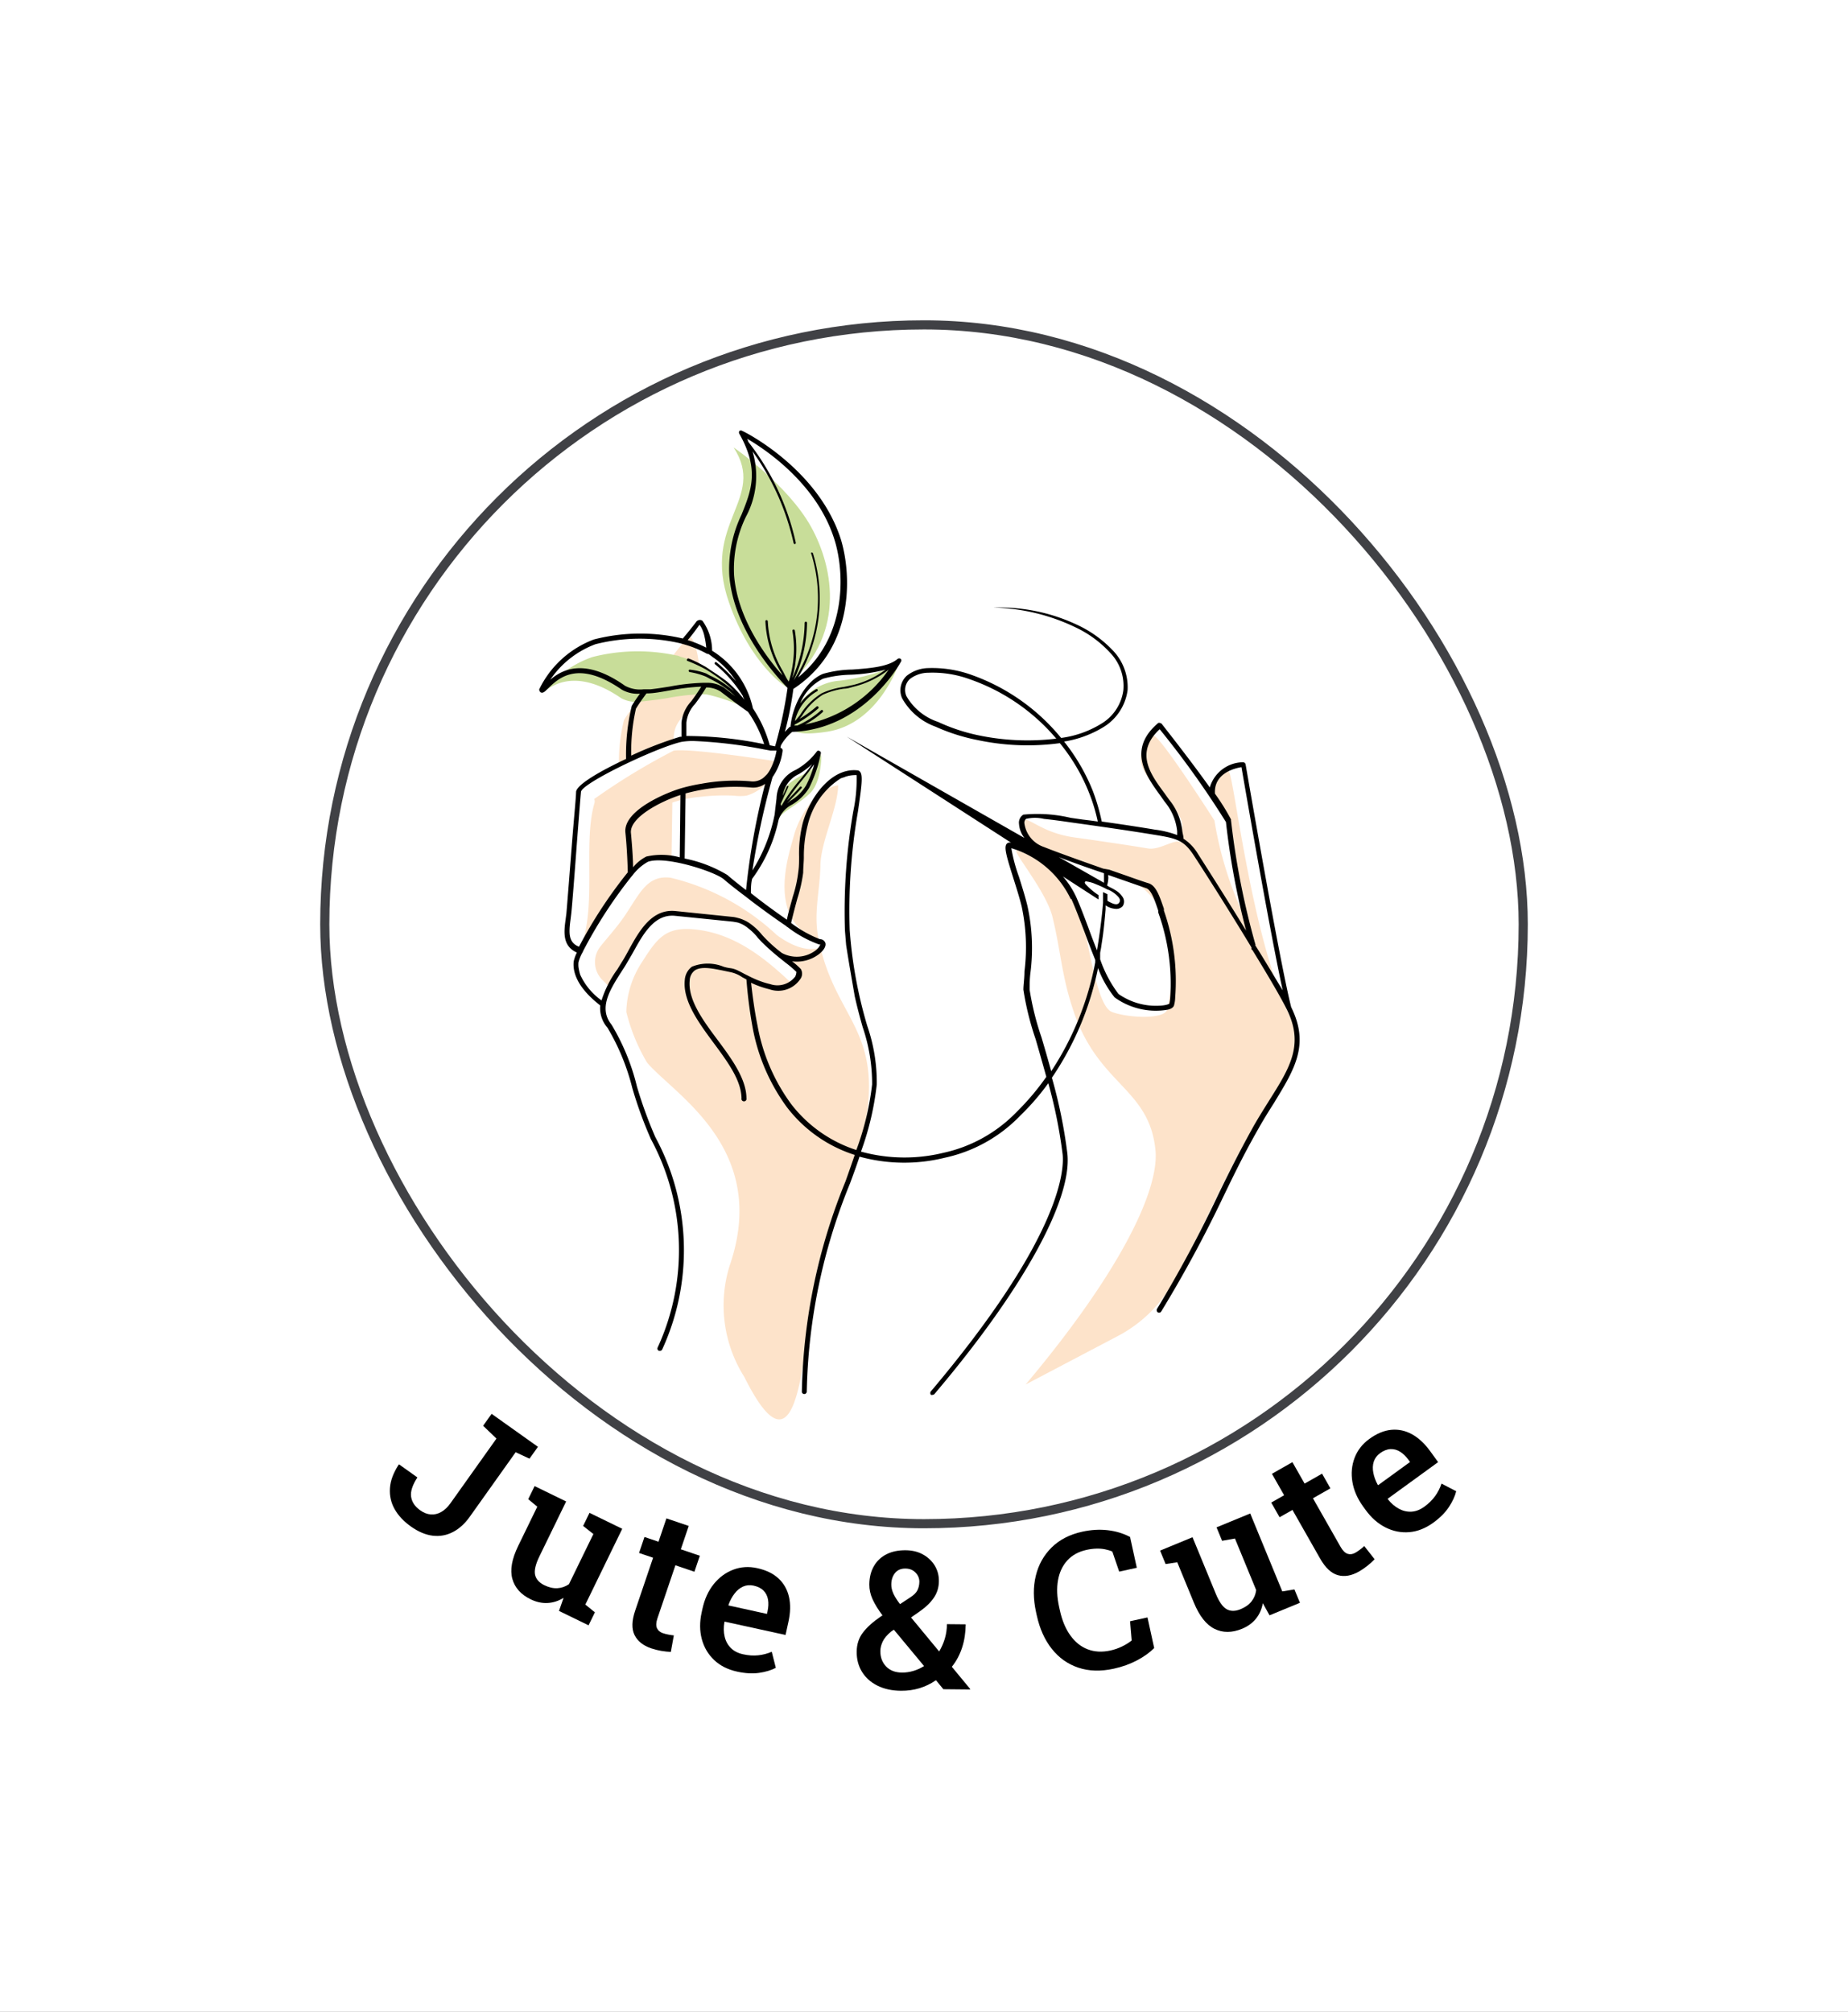 <svg viewBox="85.5 65.874 404 439.658" xmlns="http://www.w3.org/2000/svg"><rect x="85.5" y="65.874" width="404" height="439.658" fill="#808080" stroke="none"/><rect fill="#ffffff" y="65.874" x="85.5" width="100%" height="100%"></rect> <svg style="overflow: visible;" fill="#fff" height="264" width="264" preserveAspectRatio="xMinYMin" xmlns="http://www.w3.org/2000/svg" y="135.874" x="155.5"><rect style="" stroke="#404145" stroke-width="2" width="262" height="262" x="1" y="1" ry="50%" rx="50%"></rect></svg> <svg style="overflow: visible;" preserveAspectRatio="xMinYMin" x="203.382" y="159.96" width="166.235" height="216.122" viewBox="34.4 14.965 57.356 74.569" id="Calque_1" xmlns="http://www.w3.org/2000/svg"><path style="fill: #fde3ca;" d="M52.56,39.15a4,4,0,0,1-.45,1.45A5.09,5.09,0,0,0,52.56,39.15Z" class="cls-1"></path><path style="fill: #fde3ca;" d="M52,40.85a1.61,1.61,0,0,1-1.11.8" class="cls-1"></path><path style="fill: #fde3ca;" d="M50.17,41.63l.26,0a1.67,1.67,0,0,0,.39,0" class="cls-1"></path><path style="fill: #fde3ca;" d="M49.22,41.61c-.34,0-.67,0-1,0" class="cls-1"></path><path style="fill: #fde3ca;" d="M48.15,41.64l-.86.1" class="cls-1"></path><path style="fill: #fde3ca;" d="M45.56,30.57c-.8,1.07-4.06,5-4.77,6.24a13.15,13.15,0,0,0-.38,3.33,19.42,19.42,0,0,1,2.34-.89,16.93,16.93,0,0,0,1.8-.92l0-.34c.11-1.07.58-1.17,1.53-2.75S46.08,29.87,45.56,30.57Z" class="cls-1"></path><path style="fill: #fde3ca;" d="M38.55,43.11c-.91,3.25.36,8.3-1.31,11.49a.22.22,0,0,1,.11-.15l.1-.08a26.62,26.62,0,0,1,2.44-4,5,5,0,0,1,.74-1.23,7.25,7.25,0,0,1,1-1c.52-1,1.67-1,2.66-1,0,0,.06,0,.09,0l.06-4.12a8.94,8.94,0,0,1,2.09-.43,15.66,15.66,0,0,1,2.56-.09,3.7,3.7,0,0,0,.94,0,3.18,3.18,0,0,0,2.25-2.47,1.09,1.09,0,0,0,0-.12s-6.34-1-7.73-.81v0a49.06,49.06,0,0,0-6,3.65A.5.5,0,0,1,38.55,43.11Z" class="cls-1"></path><path style="fill: #fde3ca;" d="M55.61,47.82c0-1.82,1.3-4.28,1.34-6.1-1.53.22-2.85,2-3.36,3.86-.38,1.41-2.08,6.33,1.9,7.83a1.84,1.84,0,0,0-.05-.25C55.1,51.32,55.56,49.7,55.61,47.82Z" class="cls-1"></path><path style="fill: #fde3ca;" d="M55.61,53.94c-.54.22-1.64.28-3.29-.93a17.75,17.75,0,0,0-8-4.32C42.59,48.46,42,49.83,41,51.33c-.6.94-1.31,1.7-2,2.56a1.91,1.91,0,0,0,.26,2.6c.14.13.26.26.38.39.15-.33.31-.64.45-.91a9.92,9.92,0,0,1,.74-1.16,8.79,8.79,0,0,1,1.51-2,7.06,7.06,0,0,0,.48-.73.22.22,0,0,1,.19-.11,3.87,3.87,0,0,1,2.46-.55,28.45,28.45,0,0,1,3.59.5,6.2,6.2,0,0,1,2.6,1.84A25.22,25.22,0,0,1,54,55.81a.2.2,0,0,1,0,.27.5.5,0,0,1-.83.32c-1.93-1.8-4.06-3.42-6.75-3.78-2.43-.33-3.08.56-4.26,2.42a7.07,7.07,0,0,0-1.19,3.77,14,14,0,0,0,1.56,3.81c2,2.39,9.28,6.45,6.24,15.3a10.08,10.08,0,0,0,1.1,8.41c4.9,9.83,4.33-5.77,5.87-9.33C62.83,60.46,57.35,61.21,55.61,53.94Z" class="cls-1"></path><line style="fill: #fde3ca;" y2="38.21" x2="45.48" y1="38.5" x1="45.49" class="cls-1"></line><path style="fill: #fde3ca;" d="M41.29,39.79c0,.18,0,.29,0,.29" class="cls-1"></path><path style="fill: #fde3ca;" d="M91,59.1C88.06,53,86.76,40.67,86.4,40.67c0,0-1.14,0-1.07,1.71,0,.67.63.79,1,2,.43,1.56.64,4.36,1,6.69a27.21,27.21,0,0,1-2-6.7S81,37.59,80.7,38c-2.45,2.1.58,3.95,1.64,5.47s.27,1.59.47,2.54c-.48-.28-1.61.62-2.49.47-1.55-.26-4.72-.72-5.39-.81-2.61-.32-3.57-1.59-4.08-1.33s.37,1.52,1.61,2.24l6.89,2.47a6.05,6.05,0,0,1,2.67,4,16.33,16.33,0,0,1-.25,5.58c-.26.8-3.12.6-4.19.17s-1.66-4.71-2.22-7A7.39,7.39,0,0,0,72,47.29a9.27,9.27,0,0,0-1.54-.66c-.61-.21,2.16,3,2.65,5,.65,2.63.69,4.55,1.66,7.31,1.91,5.42,5.64,5.64,6.11,10.27.32,3.12-2.85,9.45-9.79,17.69L78,83.27a10.32,10.32,0,0,0,4.18-4c2.6-4.65,3.39-7,5.61-10.91C89.81,64.77,92.69,62.47,91,59.1Z" class="cls-1"></path><path style="fill: #c8dd99;" d="M52.43,44.08c-.24-2.29,1.21-2.75,2.19-3.36a2,2,0,0,0,1.06-1.41s.06,2.12-.85,3-2.2,1.44-2.34,1.91S52.43,44.08,52.43,44.08Z" class="cls-2"></path><path style="fill: #c8dd99;" d="M61.5,32.6S60,37.1,56.09,37.68c-2.58.39-2.91-.17-2.58-1a4,4,0,0,1,3.55-2.85A14.89,14.89,0,0,0,61.5,32.6Z" class="cls-2"></path><path style="fill: #c8dd99;" d="M34.76,34.68a7.81,7.81,0,0,1,3.64-2.63,13.76,13.76,0,0,1,6.35-.12c.13,0,.26.09.39.12a7.92,7.92,0,0,1,1.68.69l.08,0a2.35,2.35,0,0,1,.32.23,13.39,13.39,0,0,1,2.87,2.9c0,.09.07.17.1.26-.44-.55-2.78-1.22-3.23-1.27-.13,0-.26,0-.4,0H46.5a16,16,0,0,0-2.47.29c-.51.08-1,.15-1.48.2l-.51.06a2.44,2.44,0,0,1-1.44-.25C37.55,33.06,35.67,33.9,34.76,34.68Z" class="cls-2"></path><path style="fill: #c8dd99;" d="M49.06,16.24c2.54,3.89-2.45,5.67-.35,11.68C50.36,32.67,53,34.28,53,34.28c4.52-3.7,3.68-8.86,1.9-12.06S49.06,16.24,49.06,16.24Z" class="cls-2"></path><path style="" d="M91.12,58.45c-.93-3.69-3.41-18.17-3.44-18.31a.2.2,0,0,0-.2-.16,2.65,2.65,0,0,0-2.5,1.9c-1.53-2.15-3.51-4.64-3.62-4.79a.24.24,0,0,0-.13-.07.2.2,0,0,0-.14,0c-2.36,2-.91,4,.15,5.46l.34.48a4.13,4.13,0,0,1,.94,2.22c0,.09,0,.19,0,.29a7.45,7.45,0,0,0-1.69-.41c-1.05-.18-2.71-.43-4-.61a15.5,15.5,0,0,0-.67-2.3,14.8,14.8,0,0,0-2.17-3.73,8.15,8.15,0,0,0,3-1.11,3.86,3.86,0,0,0,1.79-2.77,4,4,0,0,0-1.18-3.06A8.79,8.79,0,0,0,75,29.63a13.7,13.7,0,0,0-6.35-1.31,15,15,0,0,1,6.25,1.51,8.39,8.39,0,0,1,2.56,1.89,3.6,3.6,0,0,1,1,2.83,3.47,3.47,0,0,1-1.64,2.51,7.69,7.69,0,0,1-3,1.08h-.06A15.35,15.35,0,0,0,67,33.39a8.79,8.79,0,0,0-3.27-.51,2.71,2.71,0,0,0-1.61.58,1.49,1.49,0,0,0-.35,1.69,4.72,4.72,0,0,0,2.53,2.15,14.42,14.42,0,0,0,3.13,1,18.16,18.16,0,0,0,6.24.24,14.17,14.17,0,0,1,2.23,3.81,13,13,0,0,1,.63,2.1c-.53-.08-1-.13-1.15-.15l-.9-.13a10.9,10.9,0,0,0-3.56-.24.71.71,0,0,0-.33.7A1.93,1.93,0,0,0,71,45.69l-13.4-7.64h0a0,0,0,0,0,0,0l12.4,8a.32.32,0,0,0-.32.06c-.24.24-.07.86.47,2.57.22.7.47,1.48.64,2.17A14.76,14.76,0,0,1,71,55.76c0,.52-.08,1-.08,1.37a21.61,21.61,0,0,0,.92,3.72c.25.86.53,1.84.81,2.85a18.92,18.92,0,0,1-2.24,2.65,10.9,10.9,0,0,1-5.52,3.08,12.36,12.36,0,0,1-6.22-.09,21.71,21.71,0,0,0,1.19-5.06,13,13,0,0,0-.72-4.43,33.74,33.74,0,0,1-1.32-7.22,43.54,43.54,0,0,1,.62-8.93c.28-1.93.39-2.73.16-3a.27.27,0,0,0-.21-.11c-1.9-.2-3.55,1.93-4.12,4A9.44,9.44,0,0,0,54,47.1c0,.39,0,.76-.06,1.15a9.61,9.61,0,0,1-.41,1.86c-.13.48-.29,1-.45,1.74-.9-.62-1.87-1.33-2.71-2,0-.36,0-.72.09-1.08a11.45,11.45,0,0,0,2-4.47l0,0a2.06,2.06,0,0,1,1-1.12,3.79,3.79,0,0,0,1.3-1.27,10.23,10.23,0,0,0,.88-2.59.15.15,0,0,0-.09-.18.16.16,0,0,0-.19,0,5,5,0,0,1-1.62,1.42,2.43,2.43,0,0,0-1.44,2.15c-.07.59-.12,1-.14,1.2a12.38,12.38,0,0,1-1.68,4.23A58.08,58.08,0,0,1,52,41.1a4.43,4.43,0,0,0,.76-2,.21.21,0,0,0-.17-.21,1.94,1.94,0,0,1,.05-.2,3.7,3.7,0,0,1,.84-1c5.41-.18,8.17-5.21,8.19-5.27a.17.17,0,0,0,0-.23.2.2,0,0,0-.24,0c-.69.6-2.14.71-3.42.8a8.56,8.56,0,0,0-2.19.32c-1.23.48-2.3,2.22-2.47,4,0,0,0,0-.06,0l-.36.38a25.23,25.23,0,0,0,.64-3.24c4.57-3,4.42-8.46,3.6-11.22C55.49,17.83,49.78,15,49.72,15a.19.19,0,0,0-.22,0,.2.2,0,0,0,0,.22c1.53,2.71.89,4.28.16,6.09a9.46,9.46,0,0,0-.92,4.63c.37,4.39,4,8,4.39,8.44a32.33,32.33,0,0,1-.94,4.4l-.4-.08a9.56,9.56,0,0,0-1.27-2.78,6.83,6.83,0,0,0-3.08-4.35,3.85,3.85,0,0,0-.73-2.26.34.34,0,0,0-.48.1c-.2.26-.55.71-1,1.24a14,14,0,0,0-6.7.07,7.5,7.5,0,0,0-4.13,3.76.28.28,0,0,0,.11.23c.15.08.29-.05.35-.1l.23-.22c.78-.75,2.23-2.16,5.53.11a2.42,2.42,0,0,0,1.38.31,10.66,10.66,0,0,0-.62.92,15.71,15.71,0,0,0-.43,4c-1.9.89-3.71,1.92-3.77,2.48,0,.38-.17,2.08-.31,3.88-.17,2.17-.36,4.61-.42,5.28l-.06.47c-.13.94-.25,2,.85,2.49A2.79,2.79,0,0,0,37,55c-.17,1.67,1.62,3,2,3.32A2.26,2.26,0,0,0,39.55,60a16.86,16.86,0,0,1,1.87,4.54,30.57,30.57,0,0,0,1.41,3.87,17.58,17.58,0,0,1,.5,15.71.18.18,0,0,0,.1.24l.08,0a.18.18,0,0,0,.17-.11,17.93,17.93,0,0,0-.52-16,32.49,32.49,0,0,1-1.39-3.82,16.57,16.57,0,0,0-1.92-4.67c-1-1.24-.11-2.64.76-4,.11-.17.23-.35.33-.52s.34-.58.52-.89c.76-1.38,1.61-2.95,3.19-2.79L49,52l.35.06a2.14,2.14,0,0,1,.46.19,2.7,2.7,0,0,1,.38.27,3.83,3.83,0,0,1,.7.7l.28.3a17.42,17.42,0,0,0,1.32,1.18l.5.4a8,8,0,0,1,.81.69s0,.17-.09.35a1.69,1.69,0,0,1-1.89.57,5.49,5.49,0,0,1-.68-.2,7.21,7.21,0,0,1-.82-.35L50,56l-.12-.06c-.21-.11-.39-.21-.57-.29a1.74,1.74,0,0,0-.48-.14,3.26,3.26,0,0,1-.52-.11,3.16,3.16,0,0,0-2.4,0,1.37,1.37,0,0,0-.53,1c-.16,1.55,1,3.16,2.15,4.71s2.1,2.86,2.13,4.21a.19.19,0,1,0,.37,0c0-1.46-1.13-3-2.19-4.42s-2.23-3-2.09-4.45a1,1,0,0,1,.38-.77c.51-.35,1.46-.12,2.09,0l.57.12a2.46,2.46,0,0,1,.91.38l.33.18A34.8,34.8,0,0,0,50.5,60a14.62,14.62,0,0,0,2.59,6,10.41,10.41,0,0,0,5.11,3.59c-.22.64-.45,1.3-.7,2a44,44,0,0,0-3.29,15.84.18.18,0,0,0,.18.19.19.19,0,0,0,.19-.19,43.63,43.63,0,0,1,3.27-15.71c.25-.68.49-1.33.71-2A12.74,12.74,0,0,0,65,69.8a11.15,11.15,0,0,0,5.69-3.18,18.11,18.11,0,0,0,2.11-2.44,37,37,0,0,1,1.08,5.37c.13,1.28-.21,6.34-9.93,17.86a.2.2,0,0,0,0,.27.16.16,0,0,0,.12,0,.2.2,0,0,0,.14-.06C70.85,79.8,74.6,73,74.24,69.51a37.75,37.75,0,0,0-1.17-5.74,22.73,22.73,0,0,0,3.48-8.27,8,8,0,0,0,1.25,2.21,5.31,5.31,0,0,0,4,.93c.27-.06.43-.17.48-.32a2.47,2.47,0,0,0,.09-.62,16.12,16.12,0,0,0-.85-6.53l0-.14c-.32-.93-.58-1.73-1.14-1.92-.24-.07-.86-.28-1.64-.56l-1.35-.47L76.94,48l-1.47-.52c-1.23-.44-2.38-.86-3-1.11A2.19,2.19,0,0,1,71,44.61a.39.39,0,0,1,.12-.36,2.94,2.94,0,0,1,1.35,0c.66.07,1.32.16,2,.26,2.14.3,4.27.6,6.4.95,1.6.26,2.14.4,2.86,1.48.51.77,2.58,4,4.39,7,0,.08,0,.14,0,.14s0,0,.08.07c1.11,1.81,2.11,3.5,2.58,4.45,1.34,2.67.23,4.43-1.31,6.87-.38.61-.78,1.24-1.18,1.94-1.11,2-1.87,3.52-2.67,5.17A95.64,95.64,0,0,1,81,81.2a.2.2,0,0,0,.06.26.19.19,0,0,0,.26-.07A95.43,95.43,0,0,0,86,72.74c.8-1.65,1.55-3.21,2.66-5.15.39-.7.79-1.33,1.17-1.93C91.37,63.13,92.53,61.29,91.12,58.45ZM67.49,37.94a13.9,13.9,0,0,1-3-1A4.34,4.34,0,0,1,62.1,35a1.13,1.13,0,0,1,.25-1.29,2.3,2.3,0,0,1,1.4-.48,8.16,8.16,0,0,1,3.12.49A15,15,0,0,1,73.4,38.2,18.07,18.07,0,0,1,67.49,37.94Zm-12.35,2.2a7.46,7.46,0,0,1-.62,1.6,3.29,3.29,0,0,1-1.2,1.16c-.07.05-.13.12-.21.17l.4-.42c.26-.26.52-.53.67-.71a.07.07,0,0,0,0-.11.08.08,0,0,0-.11,0c-.14.18-.4.44-.65.7l-.33.34a16.53,16.53,0,0,1,1.14-1.54Q54.69,40.77,55.14,40.14Zm-2.53,3c.07-.17.16-.35.24-.54s.26-.55.33-.74a.09.09,0,0,0,0-.1s-.08,0-.1.05-.19.44-.31.7a2.13,2.13,0,0,1,1.22-1.64,6.24,6.24,0,0,0,1-.75c-.28.39-.58.76-.87,1.12a12.44,12.44,0,0,0-1.47,2.06.11.11,0,0,0,0-.06A.34.34,0,0,0,52.61,43.14Zm1.11-6.41,0,0a3.51,3.51,0,0,1,1.67-2.12.1.1,0,0,0,0-.12.1.1,0,0,0-.13,0,3.85,3.85,0,0,0-1.18,1.06,3.59,3.59,0,0,1,1.73-1.87,8.39,8.39,0,0,1,2.07-.3A12.34,12.34,0,0,0,60.52,33a6.71,6.71,0,0,1-2.43,1.15l-.71.15a5.71,5.71,0,0,0-1.67.48,5,5,0,0,0-1.63,1.63c-.12.16-.26.31-.38.47C53.71,36.79,53.71,36.76,53.72,36.73Zm-.08.47a.27.27,0,0,1,.07-.08,9.42,9.42,0,0,0,1.75-1.21.1.1,0,0,0-.13-.14,8.6,8.6,0,0,1-1.3.94l.2-.24a4.91,4.91,0,0,1,1.56-1.58,5.67,5.67,0,0,1,1.62-.46c.24,0,.48-.09.72-.15A7,7,0,0,0,60.76,33a10,10,0,0,1-6.31,4.13,6.6,6.6,0,0,0,1.33-.93.09.09,0,0,0-.12-.14,6.6,6.6,0,0,1-1.79,1.15l-.24,0A.15.15,0,0,1,53.64,37.2Zm-.85-4.07a8.11,8.11,0,0,1-1.15-3.77.1.1,0,0,0-.09-.1h0a.09.09,0,0,0-.09.09,8.16,8.16,0,0,0,1.18,3.86l.11.22c-1.16-1.3-3.37-4.19-3.65-7.52a9,9,0,0,1,.9-4.46,6.44,6.44,0,0,0,.49-4.91,18.81,18.81,0,0,1,3.1,6.92.1.1,0,0,0,.09.07h0a.09.09,0,0,0,.07-.11,18.89,18.89,0,0,0-3.57-7.59,2.34,2.34,0,0,0-.09-.24c1.44.84,5.36,3.48,6.62,7.74.74,2.5.87,7.29-2.78,10.25a11.66,11.66,0,0,0,1.12-9.35.1.1,0,0,0-.12-.06.09.09,0,0,0,0,.12,11.38,11.38,0,0,1-1.33,9.51,10.46,10.46,0,0,0,1-4.33.09.09,0,0,0-.09-.09h0a.09.09,0,0,0-.09.09,10.28,10.28,0,0,1-.94,4.18,8.11,8.11,0,0,0,.2-3.6.1.1,0,0,0-.1-.08.09.09,0,0,0-.08.11,8.11,8.11,0,0,1-.28,3.82C53.06,33.67,52.94,33.42,52.79,33.13ZM50,49.62c-.62-.48-1.13-.89-1.41-1.14a10,10,0,0,0-3.22-1.24l.07-4.91a14.32,14.32,0,0,1,4.91-.45,1.58,1.58,0,0,0,1.09-.27A53.16,53.16,0,0,0,50,49.62Zm1.38-11A29.13,29.13,0,0,0,45.5,38V37a2.39,2.39,0,0,1,.65-1.41A14.91,14.91,0,0,0,47,34.34l0,0a2,2,0,0,1,1.08.31c1.43,1.1,2,1.48,2.07,1.53A9.14,9.14,0,0,1,51.37,38.63Zm-4.89-9s.17.17.32.65A6.54,6.54,0,0,1,47,31.34a8.56,8.56,0,0,0-1.4-.57A13.88,13.88,0,0,0,46.48,29.62Zm-5.65,4.57c-3-2.1-4.7-1.21-5.61-.43a7.14,7.14,0,0,1,3.41-2.68A13.64,13.64,0,0,1,45,31l.39.11a8,8,0,0,1,1.68.7l.08,0a3.71,3.71,0,0,1,.32.23,6.17,6.17,0,0,1,1.77,1.83,12.36,12.36,0,0,0-1.46-1.42.09.09,0,1,0-.12.14A9.66,9.66,0,0,1,49.77,35c0,.09.07.17.1.26a9,9,0,0,0-1.34-1.39c-.39-.29-.75-.54-1.11-.77L47,32.82a9,9,0,0,0-1.32-.66.09.09,0,0,0-.12.05.09.09,0,0,0,0,.12A11.09,11.09,0,0,1,47,33l.35.22c.33.22.67.45,1,.73a7.41,7.41,0,0,1,.74.68,7.3,7.3,0,0,0-1.82-1.19L47,33.29A5,5,0,0,0,45.78,33a.09.09,0,0,0-.11.07.11.11,0,0,0,.08.11,5.44,5.44,0,0,1,1.19.33c.12.05.24.13.36.19A7.17,7.17,0,0,1,49.18,35l-.83-.64a2.31,2.31,0,0,0-1.16-.37c-.14,0-.26,0-.4,0h-.06a16,16,0,0,0-2.47.28c-.51.08-1,.16-1.48.21l-.51,0A2.37,2.37,0,0,1,40.83,34.19Zm.87,1.73c.16-.27.44-.67.78-1.13.57,0,1.19-.13,1.84-.24a16.49,16.49,0,0,1,2.29-.27c-.3.49-.56.84-.76,1.11A2.75,2.75,0,0,0,45.13,37v1.06l-.11,0a27.77,27.77,0,0,0-3.68,1.42A14.72,14.72,0,0,1,41.7,35.92ZM36.76,51.85l.06-.49c.07-.66.26-3.11.42-5.28.14-1.8.27-3.49.31-3.87.07-.65,5.62-3.31,7.55-3.76a4.88,4.88,0,0,1,1-.07,35.27,35.27,0,0,1,5.35.65l.4.07.21,0,.24,0a4.84,4.84,0,0,1-.39,1.25,2.58,2.58,0,0,1-.32.53,1.85,1.85,0,0,1-.14.14,1.27,1.27,0,0,1-1.08.4,13.83,13.83,0,0,0-3.73.18,13,13,0,0,0-1.46.32c-1.16.33-4.45,1.68-4.28,3.36.13,1.24.17,2.6.18,3a34.73,34.73,0,0,0-3.68,5.61C36.61,53.58,36.62,52.9,36.76,51.85Zm8.29-9.4L45,47.15a5.16,5.16,0,0,0-2.52-.06,3.14,3.14,0,0,0-1,.81c0-.58-.07-1.6-.16-2.56C41.17,44.16,43.56,42.93,45.05,42.45ZM52.7,54.36A10.68,10.68,0,0,1,51.21,53h0a4.62,4.62,0,0,0-1-.92,2.64,2.64,0,0,0-.37-.2,2.51,2.51,0,0,0-.46-.16,3,3,0,0,0-.32-.07l-4.38-.45c-1.82-.19-2.78,1.57-3.56,3-.17.31-.34.62-.51.88l-.32.52a8.09,8.09,0,0,0-1.19,2.34,4.87,4.87,0,0,1-1.61-1.94,3.88,3.88,0,0,1-.13-.59,1.9,1.9,0,0,1,0-.34,3.07,3.07,0,0,1,.25-.65,1.48,1.48,0,0,0,.11-.22,34.81,34.81,0,0,1,3.62-5.58l.11-.13a3.76,3.76,0,0,1,1.14-1c1.33-.49,5.11.76,5.74,1.32.19.17.61.51,1.13.91l.5.38.35.27c.29.23.6.45.92.69.6.44,1.22.88,1.81,1.28a.16.16,0,0,0,.09.07h0a8.79,8.79,0,0,0,2.38,1.31l.09,0s-.06.22-.34.44A2.37,2.37,0,0,1,52.7,54.36Zm5.62,14.86a10.13,10.13,0,0,1-4.92-3.47,14.27,14.27,0,0,1-2.52-5.84h0c-.23-1.13-.38-2.23-.5-3.3a7.14,7.14,0,0,0,1.39.49,2,2,0,0,0,2.3-.74.69.69,0,0,0,.06-.79,5.24,5.24,0,0,0-.66-.58,2.75,2.75,0,0,0,2.08-.58c.34-.28.5-.58.43-.81a.43.43,0,0,0-.41-.28,8.92,8.92,0,0,1-2.17-1.22c.18-.77.34-1.36.48-1.87a11.25,11.25,0,0,0,.43-1.92c0-.41.05-.8.05-1.18a9.47,9.47,0,0,1,.29-2.4,5.73,5.73,0,0,1,2.47-3.52c.14-.07.23-.07.38-.14a2.38,2.38,0,0,1,.84-.12,11.55,11.55,0,0,1-.25,2.72,44,44,0,0,0-.63,9l.09,1.09c.2,1.3.43,2.59.65,3.87.19.85.4,1.63.6,2.33a13.21,13.21,0,0,1,.71,4.31A21.09,21.09,0,0,1,58.32,69.22Zm19-20.57c0-.06,0-.11,0-.17l2.87,1c.38.13.63.88.9,1.68l0,.14A15.91,15.91,0,0,1,82,57.67a3,3,0,0,1-.07.52s-.19.11-.63.14a4.92,4.92,0,0,1-3.21-.88,9.52,9.52,0,0,1-1.38-2.61s0-.17,0-.21,0-.17,0-.25.06-.32.08-.48.1-.63.14-.95c.08-.63.14-1.26.19-1.88l0-.3a1.43,1.43,0,0,0,.71.26.64.64,0,0,0,.58-.2.62.62,0,0,0,0-.68,1.67,1.67,0,0,0-.58-.54,3.9,3.9,0,0,0-.35-.19,1.83,1.83,0,0,1-.25-.15C77.3,49.06,77.32,48.86,77.33,48.65Zm0,.94a2.19,2.19,0,0,1,.73.51c.18.19.18.33.11.45s-.19.18-.45.1a2.59,2.59,0,0,1-.45-.22l0-.5-.33-.16,0,.8c-.1,1.21-.26,2.41-.46,3.6-.19-.5-.39-1-.57-1.5-.37-1-.71-1.89-1-2.54a6.61,6.61,0,0,0-1-1.54l2.69,1.74,0-.33a5.12,5.12,0,0,1-1-.85s-.08-.12,0-.17.1,0,.16,0a2.57,2.57,0,0,1,.65.2A7.41,7.41,0,0,1,77.28,49.59ZM77,48.35c0,.24,0,.48,0,.72l-3.41-1.94C74.51,47.49,75.78,47.94,77,48.35Zm-2.46,1.94c.29.64.63,1.55,1,2.51.26.71.53,1.42.8,2.08l0,.19a22.49,22.49,0,0,1-3.32,8.21c-.25-.9-.5-1.77-.73-2.54a21.18,21.18,0,0,1-.9-3.61c0-.39,0-.83.07-1.34a14.73,14.73,0,0,0-.24-5c-.17-.7-.42-1.49-.64-2.19a12.18,12.18,0,0,1-.57-2.14A7.29,7.29,0,0,1,74.49,50.29ZM84,46.75a3.43,3.43,0,0,0-1-1c0-.2-.07-.39-.09-.56a4.46,4.46,0,0,0-1-2.39l-.35-.49c-1.06-1.43-2.25-3.06-.36-4.82a68.56,68.56,0,0,1,5,7,56.93,56.93,0,0,0,1.52,8.19C86.08,50,84.43,47.43,84,46.75Zm4.43,7a58.34,58.34,0,0,1-1.85-9.4.14.14,0,0,0,0-.06,16.64,16.64,0,0,0-1.21-1.94c-.1-1.53,1.48-1.92,2-2,.26,1.51,2.1,12.17,3.11,16.83C89.91,56.25,89.18,55,88.41,53.78Z"></path></svg> <svg style="overflow: visible;" width="238.653" height="66.532" x="167.174" viewBox="-117.262 -65.99 238.653 66.532" y="369" xmlns="http://www.w3.org/2000/svg"><g style="" fill="#000"><path transform="translate(-10.082 0), rotate(35.438 12.192 -189.61)" d="M10.91 0.43L10.91 0.43Q8.06 0.43 5.85-0.59Q3.65-1.62 2.35-3.72Q1.05-5.82 0.92-9.00L0.92-9.00L0.96-9.13L5.87-9.13Q5.99-6.15 7.20-4.89Q8.41-3.63 10.54-3.63L10.54-3.63Q11.96-3.63 12.96-4.25Q13.97-4.86 14.50-6.01Q15.03-7.16 15.03-8.76L15.03-8.76L15.03-26.07L11.03-26.66L11.03-29.86L23.46-29.86L23.46-26.68L20.18-26.07L20.18-8.76Q20.18-5.97 19.11-3.90Q18.05-1.83 15.99-0.70Q13.92 0.43 10.91 0.43Z"></path><path transform="translate(-10.84 0), rotate(25.97 12.848 -189.61)" d="M10.95 0.43L10.95 0.43Q7.38 0.43 5.38-1.84Q3.38-4.10 3.38-8.88L3.38-8.88L3.38-18.40L0.88-19.01L0.88-22.19L3.38-22.19L8.55-22.19L8.55-8.84Q8.55-5.97 9.46-4.81Q10.38-3.65 12.28-3.65L12.28-3.65Q13.97-3.65 15.15-4.32Q16.32-4.98 17.02-6.21L17.02-6.21L17.02-18.40L14.23-19.01L14.23-22.19L17.02-22.19L22.19-22.19L22.19-3.77L24.81-3.16L24.81 0L17.62 0L17.27-3.01Q16.22-1.35 14.61-0.46Q13.00 0.43 10.95 0.43Z"></path><path transform="translate(-5.18 0), rotate(18.72 7.27 -189.61)" d="M9.74 0.39L9.74 0.39Q6.91 0.39 5.33-1.20Q3.75-2.79 3.75-6.28L3.75-6.28L3.75-18.50L0.51-18.50L0.51-22.19L3.75-22.19L3.75-27.58L8.90-27.58L8.90-22.19L13.29-22.19L13.29-18.50L8.90-18.50L8.90-6.28Q8.90-4.86 9.48-4.21Q10.07-3.57 11.07-3.57L11.07-3.57Q11.65-3.57 12.36-3.67Q13.06-3.77 13.49-3.88L13.49-3.88L14.03-0.25Q13.13 0.02 11.97 0.21Q10.81 0.39 9.74 0.39Z"></path><path transform="translate(-8.872 0), rotate(12.361 10.92 -189.61)" d="M11.79 0.43L11.79 0.43Q8.65 0.43 6.33-0.97Q4.00-2.38 2.72-4.86Q1.44-7.34 1.44-10.54L1.44-10.54L1.44-11.40Q1.44-14.64 2.70-17.17Q3.96-19.69 6.17-21.14Q8.39-22.60 11.22-22.60L11.22-22.60Q14.23-22.60 16.27-21.39Q18.31-20.18 19.36-17.95Q20.41-15.73 20.41-12.61L20.41-12.61L20.41-9.66L6.79-9.66L6.75-9.56Q6.83-7.81 7.48-6.46Q8.12-5.11 9.32-4.33Q10.52-3.55 12.24-3.55L12.24-3.55Q14.05-3.55 15.52-4.04Q17.00-4.53 18.25-5.43L18.25-5.43L19.87-2.19Q18.56-1.09 16.53-0.33Q14.50 0.43 11.79 0.43ZM6.81-13.39L6.87-13.29L15.46-13.29L15.46-13.82Q15.46-15.28 15.02-16.38Q14.58-17.47 13.65-18.09Q12.71-18.70 11.28-18.70L11.28-18.70Q10.03-18.70 9.08-18.01Q8.14-17.31 7.58-16.11Q7.01-14.91 6.81-13.39L6.81-13.39Z"></path><path transform="translate(-3.078 0), rotate(6.953 0 -189.61)" d=""></path><path transform="translate(-11.056 0), rotate(0.557 13.617 -189.61)" d="M10.91 0.43L10.91 0.43Q7.96 0.43 5.76-0.65Q3.57-1.72 2.37-3.63Q1.17-5.54 1.17-8.04L1.17-8.04Q1.17-10.42 2.47-12.18Q3.77-13.95 6.38-15.77L6.38-15.77Q6.48-15.83 6.56-15.89Q6.64-15.96 6.73-16.00L6.73-16.00Q5.25-17.96 4.52-19.53Q3.79-21.10 3.79-22.74L3.79-22.74Q3.79-25.08 4.76-26.77Q5.72-28.46 7.49-29.38Q9.25-30.29 11.67-30.29L11.67-30.29Q13.84-30.29 15.48-29.39Q17.12-28.49 18.06-26.98Q18.99-25.47 18.99-23.60L18.99-23.60Q18.99-21.59 17.95-20.02Q16.92-18.44 15.01-17.06L15.01-17.06L12.98-15.61L19.20-8.24Q19.95-9.52 20.40-11.02Q20.84-12.53 20.84-14.23L20.84-14.23L24.94-14.23Q24.94-11.46 24.20-9.12Q23.46-6.77 22.00-4.92L22.00-4.92L26.07-0.10L26.02 0L20.20 0L18.56-1.95Q16.86-0.76 14.95-0.16Q13.04 0.43 10.91 0.43ZM11.09-3.55L11.09-3.55Q12.35-3.55 13.59-3.93Q14.83-4.31 15.93-5.02L15.93-5.02L9.25-12.90L8.67-12.51Q7.30-11.34 6.82-10.26Q6.34-9.19 6.34-8.22L6.34-8.22Q6.34-6.19 7.61-4.87Q8.88-3.55 11.09-3.55ZM10.54-18.50L10.54-18.50L12.76-20.00Q13.92-20.75 14.32-21.58Q14.72-22.42 14.72-23.42L14.72-23.42Q14.72-24.55 13.87-25.42Q13.02-26.29 11.65-26.29L11.65-26.29Q10.17-26.29 9.38-25.29Q8.59-24.28 8.59-22.78L8.59-22.78Q8.59-21.82 9.07-20.78Q9.56-19.75 10.54-18.50Z"></path><path transform="translate(-3.078 0), rotate(-5.839 0 -189.61)" d=""></path><path transform="translate(-11.312 0), rotate(-12.351 13.104 -189.61)" d="M15.28 0.43L15.28 0.43Q10.87 0.43 7.74-1.45Q4.61-3.32 2.96-6.70Q1.31-10.07 1.31-14.54L1.31-14.54L1.31-15.30Q1.31-19.67 2.95-23.04Q4.59-26.41 7.65-28.35Q10.71-30.29 14.95-30.29L14.95-30.29Q17.92-30.29 20.47-29.41Q23.01-28.53 24.90-26.93L24.90-26.93L24.90-20.04L20.96-20.04L20.43-24.65Q19.75-25.14 18.93-25.49Q18.11-25.84 17.13-26.02Q16.16-26.21 15.01-26.21L15.01-26.21Q12.33-26.21 10.41-24.86Q8.49-23.50 7.49-21.06Q6.48-18.62 6.48-15.34L6.48-15.34L6.48-14.54Q6.48-11.14 7.55-8.69Q8.61-6.23 10.61-4.92Q12.61-3.61 15.40-3.61L15.40-3.61Q16.75-3.61 18.08-3.93Q19.40-4.25 20.41-4.76L20.41-4.76L20.96-8.94L24.86-8.94L24.86-2.09Q23.13-0.96 20.64-0.27Q18.15 0.43 15.28 0.43Z"></path><path transform="translate(-10.84 0), rotate(-22.376 12.848 -189.61)" d="M10.95 0.43L10.95 0.43Q7.38 0.43 5.38-1.84Q3.38-4.10 3.38-8.88L3.38-8.88L3.38-18.40L0.88-19.01L0.88-22.19L3.38-22.19L8.55-22.19L8.55-8.84Q8.55-5.97 9.46-4.81Q10.38-3.65 12.28-3.65L12.28-3.65Q13.97-3.65 15.15-4.32Q16.32-4.98 17.02-6.21L17.02-6.21L17.02-18.40L14.23-19.01L14.23-22.19L17.02-22.19L22.19-22.19L22.19-3.77L24.81-3.16L24.81 0L17.62 0L17.27-3.01Q16.22-1.35 14.61-0.46Q13.00 0.43 10.95 0.43Z"></path><path transform="translate(-5.18 0), rotate(-29.626 7.27 -189.61)" d="M9.74 0.39L9.74 0.39Q6.91 0.39 5.33-1.20Q3.75-2.79 3.75-6.28L3.75-6.28L3.75-18.50L0.51-18.50L0.51-22.19L3.75-22.19L3.75-27.58L8.90-27.58L8.90-22.19L13.29-22.19L13.29-18.50L8.90-18.50L8.90-6.28Q8.90-4.86 9.48-4.21Q10.07-3.57 11.07-3.57L11.07-3.57Q11.65-3.57 12.36-3.67Q13.06-3.77 13.49-3.88L13.49-3.88L14.03-0.25Q13.13 0.02 11.97 0.21Q10.81 0.39 9.74 0.39Z"></path><path transform="translate(-8.872 0), rotate(-35.985 10.92 -189.61)" d="M11.79 0.43L11.79 0.43Q8.65 0.43 6.33-0.97Q4.00-2.38 2.72-4.86Q1.44-7.34 1.44-10.54L1.44-10.54L1.44-11.40Q1.44-14.64 2.70-17.17Q3.96-19.69 6.17-21.14Q8.39-22.60 11.22-22.60L11.22-22.60Q14.23-22.60 16.27-21.39Q18.31-20.18 19.36-17.95Q20.41-15.73 20.41-12.61L20.41-12.61L20.41-9.66L6.79-9.66L6.75-9.56Q6.83-7.81 7.48-6.46Q8.12-5.11 9.32-4.33Q10.52-3.55 12.24-3.55L12.24-3.55Q14.05-3.55 15.52-4.04Q17.00-4.53 18.25-5.43L18.25-5.43L19.87-2.19Q18.56-1.09 16.53-0.33Q14.50 0.43 11.79 0.43ZM6.81-13.39L6.87-13.29L15.46-13.29L15.46-13.82Q15.46-15.28 15.02-16.38Q14.58-17.47 13.65-18.09Q12.71-18.70 11.28-18.70L11.28-18.70Q10.03-18.70 9.08-18.01Q8.14-17.31 7.58-16.11Q7.01-14.91 6.81-13.39L6.81-13.39Z"></path></g></svg></svg>